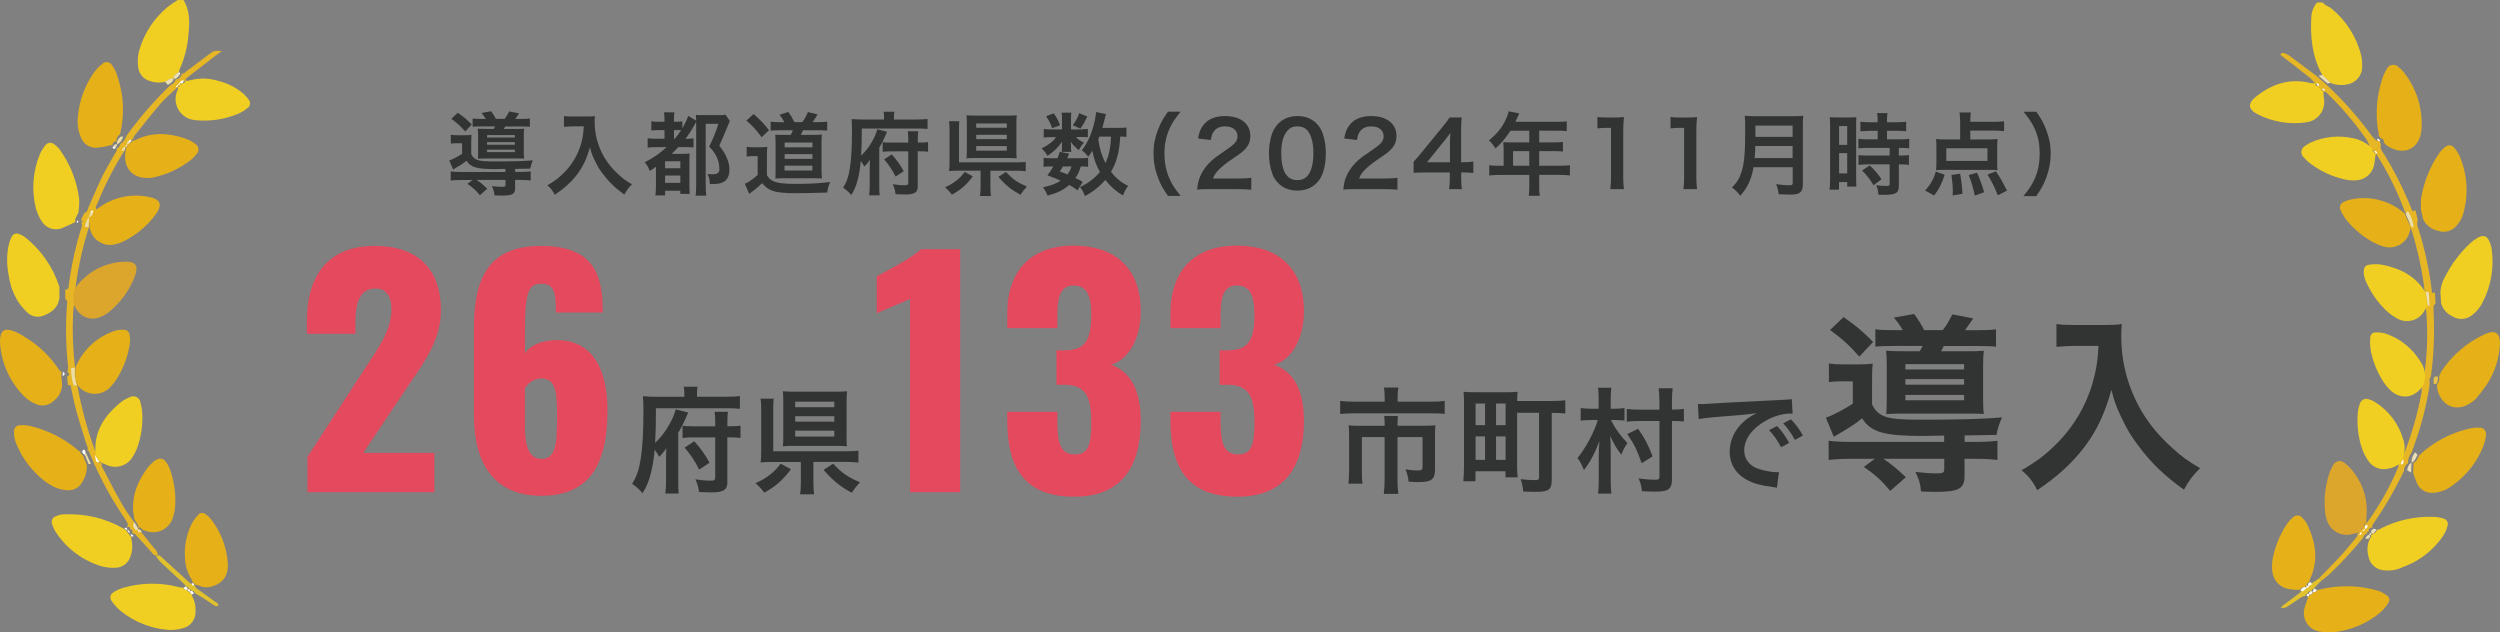 <?xml version="1.0" encoding="UTF-8"?>
<svg id="_レイヤー_1" data-name="レイヤー 1" xmlns="http://www.w3.org/2000/svg" viewBox="0 0 500 126.5">
  <rect x="0" y="0" width="500" height="126.5" fill="#808080" stroke="none"/>
  <defs>
    <style>
      .cls-1 {
        fill: #e5b018;
      }

      .cls-2 {
        fill: #e1c12c;
      }

      .cls-3 {
        fill: #eadda8;
      }

      .cls-4 {
        fill: #eddfb5;
      }

      .cls-5 {
        fill: #e4495e;
      }

      .cls-6 {
        isolation: isolate;
      }

      .cls-7 {
        fill: #dca62d;
      }

      .cls-8 {
        fill: #e8c248;
      }

      .cls-9 {
        fill: #fff;
      }

      .cls-10 {
        fill: #f1cf22;
      }

      .cls-11 {
        fill: #323333;
      }

      .cls-12 {
        fill: #e6b624;
      }
    </style>
  </defs>
  <g id="_グループ_16457" data-name="グループ 16457">
    <g id="_グループ_16456" data-name="グループ 16456">
      <path id="_パス_338-2" data-name="パス 338-2" class="cls-10" d="M33.04,16.38c-1.03.23-2.11.17-3.1-.18-1.29-.39-2.22-1.53-2.32-2.87-.14-1.11-.06-2.23.24-3.31.98-3.36,2.93-6.35,5.62-8.59.66-.51,1.34-.98,2.05-1.42h1.18c1.26,2.05,1.23,4.3,1.01,6.56-.16,2.6-.8,5.14-1.89,7.5-.06.13.05.34.08.51v-.02s-.4,0-.4,0c-.38.32-.88.56-.77,1.2h0c-.71-.2-1.16.34-1.69.63Z"/>
      <path id="_パス_339-2" data-name="パス 339-2" class="cls-12" d="M15.36,60.72c-.2.13-.54.23-.57.4-.11.58-.17,1.18-.18,1.77-.15,3.58-.01,7.17.4,10.73-.02,1.22.14,2.43.49,3.59.79,4.39,1.96,8.7,3.5,12.89.2.4.45.77.74,1.11l-.03-.04c.03.37.08.73.15,1.09.02.25.23.43.48.41.07,0,.14-.03.19-.06h-.03c-.4.47-.02.89.17,1.25,1.25,2.4,2.5,4.82,3.84,7.16.79,1.37,1.77,2.62,2.66,3.93.13.46.3.88.85.96h0s.15.42.15.42c.74.93,1.49,1.86,2.23,2.79.21.26.44.5.65.75.48.58.62,1.07.35,1.17-.56.2-.81-.28-1.11-.6-.55-.57-1.05-1.19-1.58-1.78-.48-.53-.98-1.04-1.47-1.57v.04c-.07-.35-.34-.4-.62-.43-.07-.03-.13-.09-.17-.16.12-.4.03-.64-.42-.65l.04.04c-.08-.61-.19-.68-.63-.43v-.02c.04-.24.18-.53.11-.72-.19-.42-.42-.83-.69-1.2-2.28-3.34-4.26-6.88-5.92-10.57l-1.08-2.51c-.11-.19-.11-.56-.49-.32h.02c.4-.46.02-.88-.1-1.29-.65-2.18-1.38-4.33-1.98-6.52-.48-1.74-.81-3.52-1.22-5.34l-.49.06c-.06-.57-.11-1.15-.17-1.72.54-.43.54-.59.01-.96l.04.02c.09-.31.14-.63.15-.95-.46-4.12-.54-8.28-.24-12.41.04-.43.22-.95-.34-1.23,0-.63,0-1.27,0-1.9.32.05.62-.16.67-.48,0-.02,0-.04,0-.07.12-.72.18-1.46.3-2.18.49-3.1,1.19-6.15,2.1-9.15.14-.47.49-.98.11-1.51h-.04s.38-.21.38-.21l-.37-.33.66-1.39c.65-.12.66-.76.86-1.21.92-2,1.73-4.04,2.7-6.01.79-1.61,1.73-3.14,2.6-4.71.19-.33.51-.64.29-1.08h-.02c.37.14.47-.17.63-.39l.17-.43v.02c.58-.37,1.01-.94,1.19-1.61,2.6-3.61,5.51-6.98,8.71-10.06.49-.32,1.03-.58,1.14-1.26h0c.6.04.89-.37,1.17-.81.03-.04.1-.09.09-.13-.02-.09-.04-.19-.08-.28v.02c.45.19.7-.19,1-.42,1.53-1.15,3.05-2.3,4.59-3.45.3-.26.64-.46,1.01-.6.48-.05.97-.03,1.45.04-.71.52-1.12.8-1.51,1.1-1.73,1.33-3.45,2.65-5.16,4-.29.22-.7.42-.59.93h.03c-.45-.23-.64.1-.83.41l.04-.03-.43.44.04-.04-.43.44v-.04c-1.13,1.08-2.35,2.08-3.37,3.25-1.77,2.03-3.43,4.17-5.11,6.28-.2.26-.61.58-.18,1h.03c-.13-.23-.29-.26-.47-.08-.32.21-.51.47-.33.88h0c-.33-.07-.41.13-.41.41l.02-.02c-.49.06-.62.45-.73.85-2.11,3.31-3.91,6.8-5.38,10.44-.2.5-.7,1.02-.22,1.64h.03c-.43-.25-.43.18-.58.38l-.23.83.02-.03c-.48.58-.75,1.29-.78,2.04-1.22,3.8-2.11,7.7-2.66,11.66-.06.46-.08.93-.04,1.39,0,.14.23.27.35.41-.03.63-.05,1.26-.06,1.9Z"/>
      <path id="_パス_340-2" data-name="パス 340-2" class="cls-10" d="M38.64,118.65c-.22.09-.32.33-.23.55.01.03.03.07.05.09.5.93.73,1.98.64,3.03.06,1.57-1,2.97-2.54,3.33-.94.27-1.92.39-2.9.33-3.49-.27-6.81-1.6-9.53-3.79-.7-.59-1.31-1.27-1.82-2.03-.38-.49-.29-1.2.21-1.58.06-.05.12-.09.19-.12.6-.4,1.25-.7,1.94-.9,3.67-1.06,7.56-1.1,11.25-.1.25.05.51.06.77.05h-.01c.12.44.4.55.82.39l-.03-.02c-.08.36.12.43.42.42l-.02-.02c.24.63.4.71.82.41l-.03-.04Z"/>
      <path id="_パス_341-2" data-name="パス 341-2" class="cls-1" d="M17.33,92.84c.13,1.32-.21,2.64-.98,3.73-.58.99-1.68,1.56-2.82,1.48-.78-.04-1.55-.2-2.28-.48-.84-.36-1.64-.83-2.36-1.39-2.4-1.86-4.28-4.3-5.48-7.08-.44-.88-.65-1.87-.61-2.86-.01-.62.46-1.14,1.08-1.19.72-.06,1.44-.01,2.14.14,3.39.81,6.56,2.37,9.26,4.58.26.21.45.71.93.34h-.02c-.39.53.14.71.4,1l.72,1.74Z"/>
      <path id="_パス_342-2" data-name="パス 342-2" class="cls-10" d="M11.88,57.84v1.86c-.3,1.93-1.68,2.89-3.33,3.48-1.09.38-2.3.11-3.11-.71-.71-.67-1.34-1.42-1.87-2.24-.92-1.51-1.53-3.2-1.79-4.95-.41-1.92-.46-3.91-.14-5.85.15-.7.37-1.38.67-2.03.24-.58.91-.85,1.49-.6,0,0,0,0,0,0,.43.14.84.35,1.2.63,3.2,2.53,5.58,5.95,6.84,9.83.04.19.05.39.03.58Z"/>
      <path id="_パス_343-2" data-name="パス 343-2" class="cls-1" d="M22.57,29.13c-.32-.26-.61-.02-.91.04-.76.18-1.53.31-2.3.38-1.42.09-2.73-.78-3.2-2.13-.55-1.27-.75-2.66-.59-4.03.26-3.14,1.34-6.16,3.13-8.76.49-.69,1.07-1.31,1.73-1.84.5-.5,1.31-.5,1.8,0,.09.09.17.2.23.31.41.59.73,1.23.95,1.92,1.34,3.78,1.56,7.87.62,11.76-.43.44-.89.86-.69,1.58v-.02c-.43-.22-.6.1-.8.39-.04.05-.11.1-.1.14.03.1.06.19.11.28h.03Z"/>
      <path id="_パス_344-2" data-name="パス 344-2" class="cls-10" d="M15.7,42.48l-.66,1.35v.55h.04c-.34.16-.67.34-1.01.5-.59.28-1.18.55-1.78.8-1.48.51-3.11-.07-3.94-1.4-.53-.83-.92-1.72-1.19-2.67-.88-3.59-.59-7.36.82-10.78.26-.6.6-1.16,1.01-1.67.36-.59,1.13-.77,1.72-.41.07.04.13.09.18.14.38.26.71.58.99.94,2.13,2.92,3.49,6.33,3.95,9.92.04.91,0,1.82-.14,2.72Z"/>
      <path id="_パス_345-2" data-name="パス 345-2" class="cls-10" d="M24.62,105.65v.02s.64.42.64.42l-.04-.04.42.63c.04.07.1.13.17.16.14.24.21.59.63.42v-.04c-.38.35-.1.73-.06,1.1.17,1.04.06,2.1-.32,3.08-.45,1.28-1.65,2.14-3,2.15-.91.04-1.82-.05-2.71-.28-3.73-1.11-6.96-3.5-9.12-6.74-.36-.55-.63-1.14-.83-1.76-.2-.59.08-1.23.65-1.47.65-.33,1.37-.47,2.09-.43,4.01-.16,7.98.8,11.47,2.79Z"/>
      <path id="_パス_346-2" data-name="パス 346-2" class="cls-1" d="M12.26,75.26c.06.56.11,1.12.17,1.68-.03,1.26-.64,2.44-1.65,3.2-1,1.01-2.55,1.25-3.81.58-.71-.32-1.37-.75-1.95-1.27C2.08,76.6.3,72.77.01,68.68c-.02-.26-.02-.52,0-.78.09-1.77.88-2.33,2.59-1.72.86.32,1.67.74,2.43,1.25,2.75,1.67,5.09,3.93,6.84,6.63.08.13.29.19.44.28l-.04-.02c0,.31,0,.62-.01.93Z"/>
      <path id="_パス_347-2" data-name="パス 347-2" class="cls-10" d="M19.11,90.94l.03.04c-.49-4.51,1.66-7.78,4.97-10.48.56-.45,1.19-.81,1.86-1.06.7-.38,1.58-.12,1.96.58.08.15.14.31.16.48.21.75.33,1.53.37,2.31.08,2.03-.17,4.06-.77,6-.26.88-.63,1.72-1.11,2.49-1.06,1.86-3.37,2.58-5.29,1.67-.48-.19-.93-.42-1.4-.63h.03s-.82-1.4-.82-1.4Z"/>
      <path id="_パス_348-2" data-name="パス 348-2" class="cls-10" d="M37.03,16.15c.26.02.51.01.77-.03,1.9-.55,3.93-.54,5.82.05,1.73.42,3.34,1.2,4.74,2.3.51.41.96.89,1.34,1.42.43.46.4,1.18-.06,1.61-.05.05-.11.09-.17.13-.55.46-1.17.84-1.83,1.12-2.55,1.07-5.32,1.52-8.08,1.32-.33-.01-.65-.05-.98-.11-2.29-.41-3.81-2.6-3.4-4.89.03-.16.07-.32.11-.47.1-.42.52-.8.17-1.28v.04c.42.14.48-.08.42-.43l-.04.03c.34.05.55-.02.43-.43l-.04.03c.45.21.72.06.83-.41h-.03Z"/>
      <path id="_パス_349-2" data-name="パス 349-2" class="cls-1" d="M38.64,116.7c-.09-.29-.2-.58-.34-.85-.75-1.16-1.19-2.49-1.27-3.87-.24-2.42.19-4.87,1.23-7.07.36-.69.81-1.34,1.34-1.91.38-.47,1.06-.55,1.53-.17.02.02.04.04.06.06.42.3.8.67,1.12,1.08,1.87,2.47,2.99,5.42,3.25,8.51.2,2.59-.97,4.17-3.14,4.8-.75.25-1.56.24-2.31-.03-.35-.13-.69-.4-1.11-.18l.03.02c.12-.4-.07-.49-.42-.42l.02.02Z"/>
      <path id="_パス_350-2" data-name="パス 350-2" class="cls-1" d="M26.91,103.93c-.88-3.78.25-7.09,2.43-10.14.38-.53.83-1.01,1.33-1.43,1.2-1,2.12-.83,2.86.51.26.46.46.94.62,1.44.73,2.24,1.03,4.61.88,6.96-.05.72-.19,1.43-.4,2.11-.61,2.22-2.89,3.53-5.11,2.92-.05-.01-.09-.03-.13-.04-.31-.1-.62-.21-.92-.34-.24-.25-.41-.68-.88-.32h0c.03-.15.14-.35.08-.46-.22-.42-.5-.82-.76-1.22Z"/>
      <path id="_パス_351-2" data-name="パス 351-2" class="cls-1" d="M18.74,42.2c.32-.2.65-.39.96-.61,2.89-2.14,6.55-2.94,10.07-2.2,2.68.51,2.55,1.85,1.41,3.42-1.73,2.41-4.06,4.33-6.74,5.59-.41.2-.85.34-1.3.44-2.06.58-4.22-.52-4.97-2.52-.12-.31-.21-.62-.27-.94.03-.67.06-1.34.09-2.02l-.02.03c.53-.02.61-.44.75-.82l.07-.38h-.04Z"/>
      <path id="_パス_352-2" data-name="パス 352-2" class="cls-7" d="M14.69,60.61c.01-.62.02-1.23.04-1.84.09-.79.45-1.52,1.02-2.07,2.35-2.72,5.74-4.31,9.34-4.37.39-.02.79.03,1.17.12.68.12,1.14.76,1.03,1.44,0,0,0,0,0,.01-.03.46-.14.9-.3,1.33-1.06,2.77-2.82,5.22-5.11,7.11-.51.41-1.07.75-1.68,1.01-2.38,1.01-4.69-.16-5.5-2.74Z"/>
      <path id="_パス_353-2" data-name="パス 353-2" class="cls-1" d="M26.46,28.15c.19-.01.38-.05.56-.11,3.31-1.69,6.68-1.47,10.07-.33.68.24,1.31.58,1.89,1,.66.37.9,1.2.53,1.86-.07.13-.16.24-.26.34-.32.41-.69.78-1.1,1.1-2.23,1.73-4.82,2.92-7.57,3.5-.26.05-.52.08-.78.08-3.38.18-5.32-2.14-4.64-5.52.05-.25.1-.5.15-.76l-.02.02c.31.04.41-.13.41-.4h0s.4-.26.4-.26l.4-.52h-.04Z"/>
      <path id="_パス_354-2" data-name="パス 354-2" class="cls-1" d="M15.09,73.52c1.32-3.26,3.92-5.83,7.2-7.11.78-.35,1.63-.51,2.48-.46.55-.02,1.03.37,1.12.91.13.64.15,1.29.08,1.94-.39,2.46-1.27,4.82-2.59,6.94-.32.49-.68.96-1.06,1.4-1.48,1.86-4.18,2.17-6.04.69-.08-.07-.16-.14-.24-.21-.19-.18-.36-.38-.54-.57-.41-1.13-.54-2.34-.4-3.53Z"/>
      <path id="_パス_355-2" data-name="パス 355-2" class="cls-2" d="M37.04,117.51c.06-.1.18-.27.16-.29-.3-.34-.62-.66-.95-.97-1.39-1.29-2.8-2.56-4.17-3.87-.35-.4-.67-.82-.96-1.26.45,0,.74-.09.88.02.41.31.77.7,1.15,1.05,1.5,1.37,2.99,2.74,4.49,4.1.27.25.54.6,1.01.42l-.02-.02c-.08.36.12.44.42.42l-.03-.02c.03.55.51.73.86.99,1.04.78,2.13,1.51,3.17,2.29.24.17.63.25.61.67-.29.34-.61.16-.86,0-.77-.48-1.52-1.02-2.29-1.51-.49-.31-1-.58-1.5-.86l.02.03c-.15-.38-.35-.66-.82-.41l.02.02c.13-.41-.1-.46-.42-.42l.03.02c-.22-.6-.4-.68-.82-.4h0Z"/>
      <path id="_パス_356-2" data-name="パス 356-2" class="cls-3" d="M14.98,73.57c-.15,1.19,0,2.41.4,3.54l-.67-.05c-.35-1.13-.51-2.31-.49-3.5h.76Z"/>
      <path id="_パス_357-2" data-name="パス 357-2" class="cls-3" d="M17.72,92.79l-.72-1.74.09-.7,1.08,2.45h-.45Z"/>
      <path id="_パス_358-2" data-name="パス 358-2" class="cls-4" d="M34.72,15.74c-.11.66-.65.92-1.14,1.23l-.56-.59c.54-.29.98-.83,1.69-.63Z"/>
      <path id="_パス_359-2" data-name="パス 359-2" class="cls-3" d="M23.45,28.9c-.2-.71.27-1.14.69-1.58h.51c-.19.66-.61,1.23-1.2,1.58Z"/>
      <path id="_パス_360-2" data-name="パス 360-2" class="cls-3" d="M17.81,43.39c-.03.67-.06,1.34-.09,2.02l-.7-.02c.03-.73.31-1.43.79-1.99Z"/>
      <path id="_パス_361-2" data-name="パス 361-2" class="cls-4" d="M26.8,104.37c.26.4.54.8.76,1.22.06.11-.05.31-.08.47-.54-.08-.72-.49-.85-.94l.16-.75Z"/>
      <path id="_パス_362-2" data-name="パス 362-2" class="cls-3" d="M25.07,29.33c-.05.25-.1.5-.15.76l-.58.07c.11-.39.25-.76.73-.83Z"/>
      <path id="_パス_363-2" data-name="パス 363-2" class="cls-4" d="M27.5,106.05c.46-.37.64.06.88.32l-.73.1-.15-.42Z"/>
      <path id="_パス_364-2" data-name="パス 364-2" class="cls-4" d="M35.92,14.96c-.28.43-.58.83-1.17.79-.11-.64.39-.88.77-1.2l.4.41Z"/>
      <path id="_パス_365-2" data-name="パス 365-2" class="cls-9" d="M35.93,14.96l-.4-.41h.42c.03.1.06.19.08.28,0,.04-.06.09-.09.13Z"/>
      <path id="_パス_366-2" data-name="パス 366-2" class="cls-9" d="M19.02,90.99l.82,1.41c-.21.12-.49.05-.61-.16-.03-.06-.05-.12-.06-.19-.07-.35-.12-.71-.15-1.07Z"/>
      <path id="_パス_367-2" data-name="パス 367-2" class="cls-3" d="M18.56,42.57c-.13.38-.22.8-.75.82.08-.27.16-.54.23-.81h.51Z"/>
      <path id="_パス_368-2" data-name="パス 368-2" class="cls-9" d="M36.77,16.14c-.11.47-.38.62-.83.41.19-.3.38-.62.83-.41Z"/>
      <path id="_パス_369-2" data-name="パス 369-2" class="cls-3" d="M25.88,28.65l-.4.27c-.19-.4,0-.65.33-.86.02.2.05.4.07.59Z"/>
      <path id="_パス_370-2" data-name="パス 370-2" class="cls-3" d="M22.63,29.3c.2-.28.38-.61.81-.39l-.17.42-.64-.03Z"/>
      <path id="_パス_371-2" data-name="パス 371-2" class="cls-9" d="M12.54,75.26c0-.31,0-.62.01-.94.52.36.53.52-.01.94Z"/>
      <path id="_パス_372-2" data-name="パス 372-2" class="cls-9" d="M17.08,90.33l-.09.7c-.26-.29-.79-.46-.4-1.01.38-.24.38.13.49.31Z"/>
      <path id="_パス_373-2" data-name="パス 373-2" class="cls-9" d="M26.69,107.26c-.42.17-.49-.18-.63-.42.29.03.56.08.63.42Z"/>
      <path id="_パス_374-2" data-name="パス 374-2" class="cls-9" d="M25.87,106.68l-.42-.63c.45,0,.54.24.42.63Z"/>
      <path id="_パス_375-2" data-name="パス 375-2" class="cls-9" d="M25.48,106.09l-.63-.42c.44-.25.54-.18.63.42Z"/>
      <path id="_パス_376-2" data-name="パス 376-2" class="cls-9" d="M15.38,44.6v-.55l.37.32-.37.22Z"/>
      <path id="_パス_377-2" data-name="パス 377-2" class="cls-9" d="M18.57,42.56h-.51c.15-.19.14-.61.58-.38l-.07.38Z"/>
      <path id="_パス_378-2" data-name="パス 378-2" class="cls-9" d="M22.62,29.31l.64.03c-.16.21-.26.51-.63.38-.05-.09-.08-.18-.11-.27,0-.04.06-.09.1-.14Z"/>
      <path id="_パス_379-2" data-name="パス 379-2" class="cls-3" d="M25.48,28.93c0,.27-.1.45-.41.4,0-.28.08-.46.41-.4Z"/>
      <path id="_パス_380-2" data-name="パス 380-2" class="cls-9" d="M25.89,28.65l-.07-.59c.19-.17.34-.15.47.07l-.4.52Z"/>
      <path id="_パス_381-2" data-name="パス 381-2" class="cls-9" d="M35.56,16.92c.06.35,0,.57-.43.43l.43-.43Z"/>
      <path id="_パス_382-2" data-name="パス 382-2" class="cls-9" d="M35.96,16.52c.12.41-.09.48-.43.43l.43-.43Z"/>
      <path id="_パス_383-2" data-name="パス 383-2" class="cls-9" d="M36.75,117.5c.42-.28.6-.2.82.4-.42.16-.7.05-.82-.4Z"/>
      <path id="_パス_384-2" data-name="パス 384-2" class="cls-9" d="M37.95,118.28c.47-.25.67.03.82.41-.42.31-.58.23-.82-.41Z"/>
      <path id="_パス_385-2" data-name="パス 385-2" class="cls-9" d="M37.55,117.87c.32-.04.55.01.42.42-.29.01-.5-.06-.42-.42Z"/>
      <path id="_パス_386-2" data-name="パス 386-2" class="cls-9" d="M38.79,117.1c-.3.02-.5-.06-.42-.42.35-.07.54.02.42.42Z"/>
    </g>
    <g id="_グループ_16455" data-name="グループ 16455">
      <path id="_パス_387-2" data-name="パス 387-2" class="cls-10" d="M464.47,15.02c-2.08-3.72-2.45-7.75-2.19-11.9.1-.97.49-1.88,1.12-2.62h1.18c.39.65,1.16.74,1.7,1.2,2.96,2.41,5.06,5.72,5.97,9.43.15.7.21,1.42.18,2.14.05,1.78-1.22,3.32-2.98,3.61-1.09.24-2.23.14-3.27-.27l-1.72-1.59Z"/>
      <path id="_パス_388-2" data-name="パス 388-2" class="cls-12" d="M463.85,115.61c1.47-1.52,2.97-3,4.4-4.56,1.07-1.17,2.05-2.42,3.07-3.65.17-.2.28-.44.03-.68l-.02.03c.48.01.64-.18.41-.65.07-.03.13-.09.17-.17.38.12.56-.07.63-.43l-.03.04c.38-.15.62-.38.41-.84l-.02.02c.17-.05.42-.04.5-.16,2.5-3.47,4.6-7.2,6.26-11.15.04-.11-.01-.26-.02-.39h-.04c.55-.17.45-.62.41-1.04l-.02-.19c.44-.29.77-.74.91-1.25,1.51-3.89,2.65-7.92,3.41-12.03.06-.32.07-.66.02-.98-.02-.13-.26-.23-.39-.35l.38-1.4c.13-.14.33-.25.38-.41.15-.51.26-1.04.32-1.57.51-4.2.55-8.45.13-12.66-.07-.93-.13-1.86-.2-2.79-.49-4.15-1.37-8.25-2.61-12.24-.08-.25-.2-.49-.3-.73-.14-1.15-.53-2.26-1.14-3.25-1.49-3.99-3.4-7.81-5.69-11.4-.08-.1-.18-.18-.29-.25v.04c-.02-.28-.27-.48-.55-.44-.03,0-.05,0-.08.01l-.31-.64c-.15-.5-.35-.98-.6-1.43-2.32-3.36-4.97-6.48-7.9-9.32-.22-.21-.43-.52-.82-.3v.03c.01-.47-.18-.63-.61-.43l-.56-.57c.12-.39-.04-.6-.42-.65h.03c-.35-.45-.74-.88-1.17-1.27-1.91-1.52-3.85-3-5.82-4.51.09-.54.56-.43.87-.33.43.16.83.4,1.19.68,1.75,1.29,3.49,2.6,5.23,3.91l1.79,1.57c3.47,3.23,6.62,6.8,9.4,10.64.09.09.19.17.31.23v-.04c.02.27.26.47.54.44.03,0,.06,0,.08-.02.6.03.53.55.65.93-.21.84.38,1.39.75,1.99,1.77,2.89,3.33,5.91,4.66,9.03.32.73.61,1.47.92,2.23l.6-.2c.15.65.3,1.3.45,1.95-.19.58-.14,1.21.13,1.76,1.33,4.17,2.24,8.45,2.73,12.8l.58-.05c.04.72.09,1.44.13,2.16-.14.2-.38.39-.4.6-.04.6,0,1.2.02,1.81.19,4.08,0,8.18-.57,12.23-.41.47-.25,1.02-.23,1.56-.6,4.01-1.59,7.96-2.96,11.77-.22.63-.44,1.25-.65,1.88-.5.58-.76,1.33-.72,2.09l.02-.02c-.52.36-.84.95-.84,1.59-1.73,3.65-3.76,7.14-6.06,10.46-.18.26-.42.52-.21.89h.02s-.4,0-.4,0c-.3.18-.51.41-.39.81h0c-.3-.04-.4.13-.4.41h.01c-.45.07-.63.42-.76.82-2.07,2.57-4.31,4.99-6.71,7.26-.48.45-1.01.83-1.51,1.24l-.49-.46Z"/>
      <path id="_パス_389-2" data-name="パス 389-2" class="cls-1" d="M463.44,118.01c.57-.12,1.14-.25,1.71-.37,3.42-.65,6.95-.49,10.3.46.68.21,1.33.54,1.9.97.5.29.67.94.38,1.44-.02.04-.05.08-.08.11-.41.66-.92,1.27-1.49,1.79-2.36,2-5.21,3.34-8.25,3.86-1.35.3-2.74.3-4.09.02-2.02-.37-3.36-2.3-2.99-4.32.02-.08.03-.17.05-.25.15-.7.46-1.36.67-2.04.04-.15-.05-.34-.07-.51l-.02.02c.54.11.54.11.41-.42l-.03.03c.39.23.55.15.82-.41l-.03.02c.37.06.67,0,.81-.4h0Z"/>
      <path id="_パス_390-2" data-name="パス 390-2" class="cls-1" d="M483.89,91.01c2.78-2.6,6.21-4.42,9.92-5.28.7-.17,1.41-.24,2.13-.2.69,0,1.26.55,1.27,1.24,0,.07,0,.14-.02.21-.07.78-.25,1.54-.53,2.27-1.26,3.18-3.43,5.93-6.24,7.89-1.09.85-2.42,1.34-3.8,1.42-1.35.12-2.63-.61-3.2-1.84-.31-.71-.57-1.45-.79-2.2l.08-1.99-.02.02c.74-.26.85-1.01,1.2-1.56Z"/>
      <path id="_パス_391-2" data-name="パス 391-2" class="cls-1" d="M487.84,75.28c.13-.37.29-.72.48-1.07,2.12-3.18,5.07-5.71,8.53-7.32,2.41-1.13,3.24-.12,3.13,2.12-.17,2.69-1,5.3-2.42,7.59-.72,1.09-1.51,2.13-2.36,3.12-.22.24-.47.46-.74.64-2.94,2.25-6.21,1.04-7-2.59-.04-.32-.05-.65-.03-.98.51-.4.39-.98.41-1.51Z"/>
      <path id="_パス_392-2" data-name="パス 392-2" class="cls-10" d="M475.25,105.79c.41.38.72,0,1.03-.16,3.24-1.62,6.83-2.39,10.44-2.26.65.02,1.3.12,1.92.32.62.12,1.03.71.91,1.33-.01.07-.03.13-.06.2-.18.69-.47,1.35-.86,1.95-1.48,2.18-3.46,3.97-5.77,5.23-.99.5-2.01.95-3.05,1.33-.86.32-1.79.44-2.71.35-1.71.03-3.18-1.22-3.44-2.91-.3-1.15-.19-2.37.31-3.45.16-.24.49-.45.1-.76h-.01c.42.17.49-.03.4-.39h0c.44.27.63-.06.83-.35.03-.05.11-.11.1-.15-.03-.1-.08-.19-.13-.28h-.02Z"/>
      <path id="_パス_393-2" data-name="パス 393-2" class="cls-1" d="M484.64,43.88c-.15-.63-.3-1.27-.45-1.91-.04-.78-.03-1.56.04-2.34.53-3.24,1.77-6.33,3.64-9.02.34-.48.76-.9,1.23-1.25.51-.43,1.27-.37,1.7.13.02.02.04.04.05.07.43.49.79,1.04,1.06,1.63,1.52,3.51,1.82,7.44.86,11.14-.23,1.03-.72,1.98-1.42,2.77-.89,1.11-2.38,1.54-3.72,1.07-1.3-.27-2.41-1.11-3.01-2.3Z"/>
      <path id="_パス_394-2" data-name="パス 394-2" class="cls-1" d="M476.83,28.59c-.12-.37-.05-.88-.65-.91-.18-.19-.22-.58-.63-.42v.04c.4-.34.15-.73.08-1.09-.56-3.44-.3-6.96.77-10.28.23-.75.55-1.47.96-2.14.32-.71,1.16-1.03,1.88-.71.17.08.32.19.45.32.42.31.79.68,1.11,1.1,2.54,3.23,3.79,7.28,3.5,11.38-.3,3.93-3.61,5.47-6.9,3.25-.2-.16-.39-.35-.56-.55Z"/>
      <path id="_パス_395-2" data-name="パス 395-2" class="cls-10" d="M488.21,60.57c-.04-.7-.09-1.41-.13-2.11.06-1.12.39-2.2.96-3.16,1.25-2.46,2.92-4.68,4.92-6.58.48-.45,1-.84,1.57-1.17,1.12-.64,1.89-.38,2.36.76.24.54.4,1.11.47,1.7.47,3.6-.17,7.26-1.85,10.47-.49,1-1.21,1.87-2.1,2.55-1.16.94-2.81,1.01-4.04.17-1.08-.51-1.88-1.48-2.17-2.64Z"/>
      <path id="_パス_396-2" data-name="パス 396-2" class="cls-1" d="M459.9,117.96c-.91.04-1.83-.06-2.71-.29-1.54-.5-2.62-1.88-2.74-3.5-.08-.78-.06-1.57.08-2.35.45-2.45,1.39-4.79,2.76-6.88.36-.54.8-1.03,1.3-1.45.47-.5,1.26-.53,1.76-.06.06.05.11.11.16.18.37.37.69.79.93,1.26,1.71,3.57,2.32,7.21.56,10.96-.06.18-.11.37-.13.57h.01c-.31.18-.76.29-.4.81l.03-.03c-.55-.1-.55-.09-.42.43l.04-.03c-.57-.36-.89.03-1.22.4h0Z"/>
      <path id="_パス_397-2" data-name="パス 397-2" class="cls-10" d="M474.28,29.57l.31.63c.2.16.26.53.64.42v-.04c-.07.24-.14.48-.18.72-.04.65-.13,1.29-.28,1.93-.45,1.64-1.92,2.8-3.63,2.84-.72.04-1.44-.02-2.14-.17-2.51-.54-4.87-1.63-6.91-3.18-.48-.34-.91-.75-1.29-1.2-.61-.49-.7-1.37-.21-1.98.12-.15.28-.28.45-.37.36-.28.76-.51,1.18-.7,2.66-1.17,5.63-1.45,8.47-.81,1.36.27,2.61.94,3.6,1.91Z"/>
      <path id="_パス_398-2" data-name="パス 398-2" class="cls-10" d="M485.44,61.11c-.21.48-.46.93-.75,1.37-1.21,1.77-3.6,2.26-5.42,1.12-.8-.45-1.54-1-2.19-1.65-1.59-1.57-2.88-3.42-3.8-5.46-.37-.7-.56-1.48-.54-2.27.04-.7.32-1.17,1.01-1.26.84-.14,1.7-.16,2.54-.04,3.6.69,6.72,2.19,8.74,5.44l.42,2.76Z"/>
      <path id="_パス_399-2" data-name="パス 399-2" class="cls-10" d="M480.58,91.65l.02.18c-.27.29-.6.56-.42,1.03h.04c-.24,0-.47.05-.69.14-.6.4-1.28.66-2,.75-1.45.31-2.95-.27-3.8-1.48-.57-.8-1.02-1.67-1.34-2.6-.76-2.31-1.04-4.74-.82-7.16.05-.59.18-1.16.39-1.71.17-.72.9-1.17,1.62-1,.09.02.17.05.25.08.44.13.86.32,1.24.57,2.68,1.7,4.65,4.31,5.55,7.35.43,1.25.41,2.61-.04,3.85Z"/>
      <path id="_パス_400-2" data-name="パス 400-2" class="cls-1" d="M482.14,45.44c-.06.39-.15.77-.27,1.14-.69,2.19-3.03,3.4-5.22,2.71-.06-.02-.11-.04-.17-.06-.69-.21-1.35-.5-1.98-.85-1.95-1.09-3.69-2.54-5.11-4.26-.49-.61-.91-1.28-1.23-1.99-.34-.58-.15-1.33.43-1.67.08-.05.16-.08.25-.11.41-.21.84-.36,1.29-.44,3.84-.85,7.86.19,10.81,2.8.4.91.8,1.82,1.19,2.74Z"/>
      <path id="_パス_401-2" data-name="パス 401-2" class="cls-10" d="M463.47,17.26l.56.56.63.42v-.03c.03.45.04.89.1,1.34.47,2.22-.95,4.39-3.16,4.86-.15.03-.3.05-.45.07-3.26.45-6.58-.1-9.53-1.58-1.99-.98-2.16-2.19-.43-3.57,3.22-2.56,6.83-3.77,10.97-2.71.31.04.62.05.93.02h-.03c-.12.37.21.46.42.62Z"/>
      <path id="_パス_402-2" data-name="パス 402-2" class="cls-10" d="M485,75.71l-.38,1.37c-1.58,2.49-4.37,2.97-6.47,1.04-.66-.63-1.24-1.35-1.71-2.14-1.13-1.85-1.92-3.88-2.31-6.02-.13-.84-.15-1.69-.06-2.53.02-.55.48-.97,1.03-.95.01,0,.03,0,.04,0,.72-.02,1.43.07,2.11.28,2.81.98,5.19,2.9,6.76,5.43.75,1.01,1.1,2.26.99,3.52Z"/>
      <path id="_パス_403-2" data-name="パス 403-2" class="cls-7" d="M472.31,105.74c-.03.07-.09.13-.17.16l-.41.63.02-.03c-.38.09-.75.17-1.13.27-2.18.7-4.52-.5-5.22-2.68-.02-.05-.03-.11-.05-.16-.16-.43-.26-.88-.31-1.33-.3-2.67-.02-5.38.82-7.93.19-.56.44-1.09.74-1.59.33-.74,1.2-1.07,1.94-.74.14.06.28.15.39.26.72.56,1.36,1.22,1.9,1.96,1.96,2.58,2.84,5.83,2.44,9.05-.02.32,0,.64.03.95l.02-.02c-.53.08-.54.41-.41.82l.03-.04-.64.42Z"/>
      <path id="_パス_404-2" data-name="パス 404-2" class="cls-2" d="M463.85,115.62l.49.45c-.45.45-.9.89-1.34,1.35-.2.21-.23.43.08.59h0c-.49-.39-.66-.3-.81.39l.03-.02c-.47-.27-.67.02-.82.41l.03-.03c-.28,0-.48.08-.41.42l.02-.02c-.3.06-.59.15-.86.29-.92.6-1.8,1.26-2.73,1.85-.4.25-.87.35-1.34.29.11-.18.23-.35.38-.49,1.13-.86,2.29-1.68,3.42-2.55.23-.17.22-.43-.08-.6h0c.11.29.33.39.57.23.23-.19.45-.39.65-.61l-.04.03c.26-.02.44-.13.42-.43l-.03.03c.66-.24.74-.4.4-.82h-.01c.04.2.23.33.42.29.06-.01.12-.04.16-.08.48-.3.94-.64,1.4-.97Z"/>
      <path id="_パス_405-2" data-name="パス 405-2" class="cls-3" d="M482.3,45.45l-1.19-2.74.49-.47c.61.96,1,2.04,1.14,3.17l-.44.04Z"/>
      <path id="_パス_406-2" data-name="パス 406-2" class="cls-4" d="M465.49,16.68l-1.79-1.54.75-.13,1.72,1.59-.68.08Z"/>
      <path id="_パス_407-2" data-name="パス 407-2" class="cls-4" d="M485.56,61.14l-.42-2.76.59.02c.07.91.13,1.82.2,2.72-.12,0-.25,0-.37.01Z"/>
      <path id="_パス_408-2" data-name="パス 408-2" class="cls-4" d="M483.52,90.94c-.35.56-.47,1.3-1.21,1.57-.03-.75.23-1.48.72-2.04l.48.48Z"/>
      <path id="_パス_409-2" data-name="パス 409-2" class="cls-8" d="M487.56,75.3c-.02.54.11,1.11-.4,1.51h-.41c-.02-.51-.17-1.06.23-1.51h.58Z"/>
      <path id="_パス_410-2" data-name="パス 410-2" class="cls-4" d="M482.3,92.52l-.08,1.99-.77-.44c0-.62.32-1.2.84-1.55Z"/>
      <path id="_パス_411-2" data-name="パス 411-2" class="cls-4" d="M473.84,106.96c.39.31.06.53-.1.76l-.66.05c.13-.39.31-.73.76-.81Z"/>
      <path id="_パス_412-2" data-name="パス 412-2" class="cls-4" d="M475.08,106.22c-.2.29-.39.62-.83.35-.12-.39.09-.61.39-.79l.44.44Z"/>
      <path id="_パス_413-2" data-name="パス 413-2" class="cls-9" d="M480.27,92.92c-.18-.47.15-.74.41-1.03.03.41.13.85-.41,1.03Z"/>
      <path id="_パス_414-2" data-name="パス 414-2" class="cls-9" d="M473.03,105.8c-.13-.41-.11-.74.41-.82.21.45-.03.67-.41.82Z"/>
      <path id="_パス_415-2" data-name="パス 415-2" class="cls-4" d="M474.24,106.57c.09.35.02.55-.4.4,0-.27.1-.43.4-.4Z"/>
      <path id="_パス_416-2" data-name="パス 416-2" class="cls-9" d="M471.81,106.98l.41-.63c.23.45.06.64-.41.63Z"/>
      <path id="_パス_417-2" data-name="パス 417-2" class="cls-9" d="M475.09,106.22l-.44-.44h.4c.05.09.1.18.13.28.01.04-.06.11-.09.15Z"/>
      <path id="_パス_418-2" data-name="パス 418-2" class="cls-9" d="M472.41,106.18l.63-.42c-.07.35-.26.54-.63.42Z"/>
      <path id="_パス_419-2" data-name="パス 419-2" class="cls-9" d="M475.46,30.64c-.38.11-.44-.26-.64-.42.27-.08.54.08.62.34,0,.03.01.05.02.08Z"/>
      <path id="_パス_420-2" data-name="パス 420-2" class="cls-9" d="M475.43,27.8c.41-.17.45.23.63.42-.27.08-.54-.08-.62-.35,0-.02-.01-.05-.01-.07Z"/>
      <path id="_パス_421-2" data-name="パス 421-2" class="cls-9" d="M464.97,18.23l-.63-.42c.43-.19.63-.04.63.42Z"/>
      <path id="_パス_422-2" data-name="パス 422-2" class="cls-9" d="M463.76,17.26c-.21-.16-.53-.25-.42-.63.38.05.54.25.42.63Z"/>
      <path id="_パス_423-2" data-name="パス 423-2" class="cls-9" d="M462.55,118.4c.15-.7.33-.79.81-.4-.14.39-.44.46-.81.4Z"/>
      <path id="_パス_424-2" data-name="パス 424-2" class="cls-9" d="M461.74,118.79c.15-.39.35-.68.82-.41-.27.56-.43.64-.82.41Z"/>
      <path id="_パス_425-2" data-name="パス 425-2" class="cls-9" d="M461.35,119.19c-.07-.35.14-.42.41-.42.13.53.13.54-.41.42Z"/>
      <path id="_パス_426-2" data-name="パス 426-2" class="cls-9" d="M461.34,117.58c-.2.22-.42.43-.65.61-.24.16-.46.06-.57-.22.33-.36.65-.76,1.22-.4Z"/>
      <path id="_パス_427-2" data-name="パス 427-2" class="cls-9" d="M462.13,116.39c.34.41.26.58-.4.82-.35-.51.09-.63.4-.82Z"/>
      <path id="_パス_428-2" data-name="パス 428-2" class="cls-9" d="M461.75,117.18c.02.3-.16.4-.42.43-.13-.52-.13-.52.42-.43Z"/>
    </g>
  </g>
  <g>
    <g id="_26" data-name=" 26" class="cls-6">
      <g class="cls-6">
        <path class="cls-5" d="M61.49,91.36l11.64-17.88c2.58-3.96,5.16-7.44,5.16-11.64,0-2.76-1.2-4.14-3.12-4.14-3.3,0-4.08,2.94-4.08,6.66v2.4h-9.72v-2.58c0-8.58,3.84-15,13.62-15,8.7,0,13.2,4.8,13.2,12.84,0,5.88-3.18,10.2-6.66,15.3l-8.88,13.26h14.22v7.86h-25.38v-7.08Z"/>
        <path class="cls-5" d="M94.79,83.2v-17.58c0-9.48,2.58-16.44,13.38-16.44,9.3,0,12.36,4.38,12.36,12.48,0,.3.06.6.06.84h-9.42c0-3.9-.24-5.76-2.94-5.76s-3.24,2.1-3.24,9.66v4.32c.96-1.68,3.3-2.58,6-2.7,7.68-.18,10.5,6.06,10.5,13.98,0,10.2-3.06,17.16-13.26,17.16-9.54,0-13.44-6.72-13.44-15.96ZM111.41,83.56c0-4.74-.06-7.86-3.18-7.86-1.5,0-2.76,1.08-3.24,1.92v7.92c0,3.3.66,6.24,3.36,6.24s3.06-2.76,3.06-8.22Z"/>
      </g>
    </g>
    <g id="_導入" data-name="導入" class="cls-6">
      <g class="cls-6">
        <path class="cls-11" d="M388.83,87.11q-3.65.08-4.37.08c-7.67,0-10.3-.76-12.04-3.53-1.18,1.03-3.12,2.24-5.66,3.69l-1.6-3.84c1.14-.3,3.61-1.6,5.4-2.77v-4.48h-2.2c-1.1,0-1.67.04-2.58.15v-3.72c.99.15,1.6.19,3.04.19h2.85c1.25,0,2.01-.04,2.89-.15-.11.87-.15,1.6-.15,3.57v4.6c.68,1.37,1.44,2.01,2.89,2.51,1.29.38,3.19.53,7.1.53,7.71,0,12.54-.15,16-.46q-.8,1.75-1.1,3.5-1.14.04-6.38.11v1.29h2.05c2.17,0,3.31-.08,4.52-.23v3.84c-1.22-.15-2.47-.23-4.6-.23h-1.98v3.42c0,2.58-1.14,3.19-5.81,3.19-.84,0-1.44,0-2.89-.08-.15-1.63-.42-2.51-1.14-3.91,1.63.19,3,.3,4.26.3s1.52-.15,1.52-.87v-2.05h-12.16c1.71,1.18,2.85,2.13,4.48,3.68l-3.12,2.74c-1.75-2.09-3.04-3.27-5.28-4.79l2.2-1.63h-4.64c-2.13,0-3.31.08-4.6.23v-3.84c1.18.15,2.36.23,4.52.23h18.58v-1.25ZM368.7,63.41c2.74,1.94,3.61,2.66,5.93,4.98l-2.77,2.93c-1.94-2.2-3.34-3.5-5.85-5.32l2.7-2.58ZM380.55,66.03c-.57-.99-1.06-1.67-1.79-2.51l4.07-.72c.87,1.18,1.56,2.32,2.01,3.23h3.72c.87-1.18,1.29-1.9,1.9-3.15l4.18.8c-.8,1.18-1.18,1.71-1.63,2.36h2.39c1.94,0,2.85-.04,3.8-.19v3.5c-.87-.11-2.01-.15-3.8-.15h-6.65c-.27.53-.27.61-.53,1.06h5.09c1.67,0,2.66-.04,3.46-.11-.11.91-.15,1.63-.15,2.96v6.65c0,1.37.04,2.36.15,3.04-.95-.08-1.44-.08-2.93-.08h-13.03c-1.71,0-2.58.04-3.57.08.08-.68.11-1.37.11-2.81v-6.92c0-1.33-.04-2.24-.15-2.93.72.08,2.01.11,3.72.11h3.04c.23-.42.3-.57.57-1.06h-5.62c-1.79,0-2.93.04-3.84.15v-3.5c.87.15,1.75.19,3.61.19h1.86ZM381.08,73.89h11.74v-1.06h-11.74v1.06ZM381.08,76.93h11.74v-1.1h-11.74v1.1ZM381.08,80.05h11.74v-1.06h-11.74v1.06Z"/>
        <path class="cls-11" d="M414.94,69.18c-1.03,0-2.17.08-3.65.19v-4.56c1.1.15,1.9.19,3.57.19h6.04c1.56,0,2.58-.04,3.46-.19-.11,1.1-.11,1.44-.11,2.39,0,5.4,1.37,10.41,4.07,15.05,1.6,2.66,3.46,4.94,6.08,7.29,1.94,1.79,3.04,2.58,5.62,4.1-1.44,1.41-2.17,2.39-3.23,4.29-3.8-2.66-6.65-5.43-9.23-8.93-1.41-1.86-2.24-3.31-3.34-5.62-.99-2.09-1.33-3.04-1.94-5.4-1.37,4.86-2.89,8.09-5.43,11.47-2.43,3.15-5.28,5.81-9.42,8.59-.8-1.67-1.67-2.81-3.12-3.99,3.23-1.86,5.09-3.31,7.64-5.96,2.96-3.08,5.28-7.14,6.5-11.25.76-2.62,1.1-4.6,1.25-7.67h-4.75Z"/>
      </g>
    </g>
    <g id="_府県" data-name="府県" class="cls-6">
      <g class="cls-6">
        <path class="cls-11" d="M136.87,78.66c0-.53-.05-.92-.12-1.31h2.76c-.09.37-.11.71-.11,1.33v.67h5.77c1.33,0,2.21-.05,2.81-.14v2.55c-.78-.09-1.54-.11-2.69-.11h-14.1c0,3.17-.05,4.71-.16,6.92,1.08-1.03,1.89-2.07,2.58-3.24.74-1.22,1.2-2.25,1.54-3.47l2.48.64c-.6,1.49-1.27,2.87-1.98,4.05v9.61c0,1.26.02,1.88.09,2.55h-2.67c.09-.71.14-1.38.14-2.62v-3.82c0-1.24.02-1.98.07-2.62-.62.87-.87,1.17-1.43,1.7-.48-.8-.6-.97-.92-1.43-.11,1.52-.39,3.31-.74,4.65-.41,1.66-.83,2.71-1.68,4.07-.74-.85-1.26-1.31-2.09-1.89.94-1.47,1.4-2.85,1.75-5.17.34-2.28.51-5.04.51-9.24,0-1.54-.02-2.28-.09-3.1.83.07,1.63.12,2.67.12h5.61v-.69ZM145.49,96.32c0,1.63-.76,2.16-3.17,2.16-.69,0-1.15-.02-2.51-.07-.12-.92-.3-1.59-.74-2.55,1.17.18,2.18.28,2.87.28.97,0,1.1-.09,1.1-.8v-7.86h-4.3c-1.03,0-1.54.02-2.23.12v-2.46c.46.09.99.12,2.09.12h4.44v-.85c0-.97-.02-1.43-.12-2.05h2.67c-.09.6-.11,1.06-.11,2.02v.87h.53c1.03,0,1.54-.02,2.09-.12v2.46c-.64-.09-1.2-.12-2.12-.12h-.51v8.85ZM138.85,88.25c1.29,1.43,2.18,2.67,3.06,4.3l-2.07,1.36c-.94-1.84-1.63-2.85-2.92-4.39l1.93-1.27Z"/>
        <path class="cls-11" d="M158.19,93.86c-1.68,2.21-3.08,3.43-5.33,4.67-.71-.92-.99-1.2-1.77-1.89,1.29-.58,2.02-1.01,2.99-1.77.87-.69,1.33-1.2,2.05-2.14l2.07,1.13ZM162.68,96.29c0,1.24.05,1.93.14,2.58h-2.81c.12-.67.16-1.4.16-2.58v-3.89h-5.66c-1.01,0-1.72.02-2.39.09.09-.64.12-1.22.12-2.42v-8.03c0-1.1-.02-1.63-.14-2.3h2.64c-.07.69-.09,1.17-.09,2.28v8.23h14.49c1.24,0,1.86-.02,2.55-.12v2.39c-.76-.09-1.4-.14-2.53-.14h-6.48v3.89ZM169.3,87.17c0,.85.02,1.56.09,2.09-.6-.07-1.36-.09-2.25-.09h-8.32c-.92,0-1.56.02-2.25.09.07-.6.09-1.24.09-2.14v-6.85c0-.78-.02-1.45-.09-2.02.71.07,1.33.09,2.35.09h8.28c.92,0,1.52-.02,2.21-.09-.07.62-.09,1.15-.09,2.09v6.83ZM159.04,81.44h7.82v-1.1h-7.82v1.1ZM159.04,84.34h7.82v-1.1h-7.82v1.1ZM159.04,87.3h7.82v-1.17h-7.82v1.17ZM166.63,92.73c1.79,1.91,2.9,2.67,5.38,3.73-.76.8-1.03,1.17-1.66,2.09-1.4-.78-2.02-1.17-2.92-1.91-1.1-.9-1.72-1.52-2.71-2.67l1.91-1.24Z"/>
      </g>
    </g>
    <g id="_26-2" data-name=" 26" class="cls-6">
      <g class="cls-6">
        <path class="cls-5" d="M182.01,59.74c-1.74.96-4.8,1.98-6.66,2.94v-7.44c1.74-.9,7.2-3.72,8.82-5.4h7.86v48.6h-10.02v-38.7Z"/>
        <path class="cls-5" d="M201.45,84.1v-1.74h10.02v1.74c0,4.86.78,6.78,3.54,6.78s3.24-2.1,3.24-6.48c0-4.8-.96-7.32-5.1-7.44h-1.86v-6.9h1.62c4.26,0,5.34-2.22,5.34-7.14,0-3.78-.84-5.82-3.54-5.82s-3.24,2.46-3.24,6v2.52h-10.02v-2.94c0-8.76,4.98-13.56,13.26-13.56s13.44,4.5,13.44,13.14c0,5.7-2.64,9.78-5.94,10.68,3.36,1.26,5.94,4.26,5.94,11.22,0,8.88-3.6,15.18-13.32,15.18-10.2,0-13.38-6.18-13.38-15.24Z"/>
        <path class="cls-5" d="M234.09,84.1v-1.74h10.02v1.74c0,4.86.78,6.78,3.54,6.78s3.24-2.1,3.24-6.48c0-4.8-.96-7.32-5.1-7.44h-1.86v-6.9h1.62c4.26,0,5.34-2.22,5.34-7.14,0-3.78-.84-5.82-3.54-5.82s-3.24,2.46-3.24,6v2.52h-10.02v-2.94c0-8.76,4.98-13.56,13.26-13.56s13.44,4.5,13.44,13.14c0,5.7-2.64,9.78-5.94,10.68,3.36,1.26,5.94,4.26,5.94,11.22,0,8.88-3.6,15.18-13.32,15.18-10.2,0-13.38-6.18-13.38-15.24Z"/>
      </g>
    </g>
    <g id="_府県-2" data-name="府県" class="cls-6">
      <g class="cls-6">
        <path class="cls-11" d="M276.93,79.21c0-.67-.07-1.33-.14-1.7h2.9c-.12.51-.16,1.06-.16,1.68v1.15h6.51c1.24,0,2.07-.05,2.9-.16v2.62c-.76-.12-1.4-.14-2.83-.14h-15.25c-1.08,0-1.95.05-2.83.14v-2.62c.9.11,1.72.16,2.9.16h6v-1.13ZM276.93,84.87c0-.6-.02-1.17-.09-1.68h2.76c-.07.28-.09.83-.09,1.68v.28h5.33c1.03,0,1.56-.02,2.25-.09-.07.62-.09,1.15-.09,1.98v6.78c0,2.07-.67,2.6-3.36,2.6-.53,0-.97-.02-1.91-.09-.14-1.06-.21-1.38-.62-2.46,1.03.16,1.77.23,2.25.23.94,0,1.15-.11,1.15-.71v-5.98h-5.01v8.53c0,1.13.05,1.91.16,2.83h-2.9c.11-.94.16-1.75.16-2.8v-8.55h-4.55v6.6c0,1.26.02,1.96.14,2.71h-2.83c.09-.87.14-1.63.14-2.69v-6.99c0-.71-.02-1.31-.09-1.98.74.07,1.38.09,2.37.09h4.83v-.28Z"/>
        <path class="cls-11" d="M303.42,93.26c0,.8.05,1.59.12,2.21h-2.44v-1.22h-6v2h-2.44c.09-.8.14-1.84.14-3.13v-12.37c0-1.06-.02-1.66-.09-2.39.71.07,1.33.09,2.44.09h5.93c1.1,0,1.7-.02,2.44-.09-.05.53-.07.97-.09,1.84h6.71c1.24,0,2.16-.05,2.92-.14v2.64c-.69-.09-1.31-.12-2.71-.12v13.29c0,1.15-.16,1.68-.62,2.02-.41.34-1.17.48-2.51.48-.64,0-1.79-.02-2.58-.07-.09-.97-.21-1.52-.51-2.46,1.08.12,1.95.18,2.76.18.76,0,.92-.09.92-.51v-12.95h-4.39v10.67ZM295.12,85.03h1.89v-4.32h-1.89v4.32ZM295.12,91.97h1.89v-4.69h-1.89v4.69ZM299.21,85.03h1.91v-4.32h-1.91v4.32ZM299.21,91.97h1.91v-4.69h-1.91v4.69Z"/>
        <path class="cls-11" d="M319.73,79.78c0-.97-.02-1.59-.14-2.23h2.69c-.09.64-.14,1.29-.14,2.25v1.95h.76c.71,0,1.33-.05,2-.14v2.51c-.67-.07-1.29-.12-1.95-.12h-.76c.8,1.66,1.93,3.22,3.31,4.62-.55.76-.78,1.17-1.24,2.32-.99-1.31-1.38-1.95-2.23-3.75.11,1.29.11,1.36.11,3.36v5.66c0,1.06.05,1.84.14,2.51h-2.67c.09-.67.14-1.45.14-2.48v-4.58c0-1.54.02-2.18.14-3.43-1.01,2.6-1.75,3.98-3.1,5.79-.44-1.1-.74-1.68-1.29-2.41,1.66-2.02,3.4-5.29,4.05-7.61h-1.2c-.87,0-1.5.05-2.21.12v-2.51c.71.09,1.36.14,2.23.14h1.36v-1.98ZM334.4,95.81c0,1.29-.32,1.93-1.06,2.23-.51.21-1.22.28-2.55.28-.6,0-.8,0-2.39-.09-.14-1.08-.3-1.7-.69-2.55.3.05.55.07.69.09.87.12,1.77.18,2.55.18s.94-.12.94-.64v-11.11h-3.96c-1.01,0-1.89.05-2.58.14v-2.55c.67.09,1.43.14,2.55.14h3.98v-1.59c0-1.1-.05-1.95-.16-2.69h2.81c-.09.78-.14,1.56-.14,2.71v1.56h.16c.99,0,1.63-.05,2.23-.14v2.51c-.67-.07-1.31-.09-2.16-.09h-.23v11.61ZM328.33,92.64c-.9-2.58-1.47-3.77-2.87-5.82l2.16-1.06c1.4,2.02,2.02,3.2,2.9,5.52l-2.18,1.36Z"/>
        <path class="cls-11" d="M339.58,80.8c.51.02.76.02.87.02q.41,0,3.79-.23c1.68-.09,5.61-.3,11.75-.6,1.89-.09,2-.09,2.37-.18l.16,2.92q-.25-.02-.48-.02c-1.38,0-3.08.46-4.55,1.24-2.92,1.52-4.65,3.82-4.65,6.14,0,1.79,1.13,3.17,3.06,3.75,1.13.35,2.6.6,3.43.6.02,0,.23,0,.46-.02l-.41,3.13c-.3-.07-.34-.07-.78-.14-2.53-.32-3.98-.74-5.38-1.52-2.12-1.2-3.29-3.15-3.29-5.54,0-1.95.78-3.89,2.18-5.4.87-.94,1.7-1.56,3.2-2.32-1.86.28-3.29.41-7.75.74-2.05.16-3.1.3-3.82.46l-.16-3.01ZM355.42,85.21c1.01,1.08,1.63,1.96,2.41,3.38l-1.61.85c-.76-1.4-1.4-2.32-2.41-3.43l1.61-.8ZM358.99,87.99c-.69-1.26-1.45-2.34-2.35-3.33l1.54-.8c1.03,1.06,1.68,1.93,2.39,3.24l-1.59.9Z"/>
      </g>
    </g>
  </g>
  <g id="_農林水産業分野_業種別AIソリューション" data-name="農林水産業分野 業種別AIソリューション" class="cls-6">
    <g class="cls-6">
      <path class="cls-11" d="M101.08,33.78q-1.73.04-2.07.04c-3.64,0-4.88-.36-5.71-1.67-.56.49-1.48,1.06-2.68,1.75l-.76-1.82c.54-.14,1.71-.76,2.56-1.31v-2.12h-1.04c-.52,0-.79.02-1.22.07v-1.76c.47.07.76.09,1.44.09h1.35c.59,0,.95-.02,1.37-.07-.05.41-.07.76-.07,1.69v2.18c.32.65.68.95,1.37,1.19.61.18,1.51.25,3.37.25,3.66,0,5.94-.07,7.58-.22q-.38.83-.52,1.66-.54.02-3.02.05v.61h.97c1.03,0,1.57-.04,2.14-.11v1.82c-.58-.07-1.17-.11-2.18-.11h-.94v1.62c0,1.22-.54,1.51-2.75,1.51-.4,0-.68,0-1.37-.04-.07-.77-.2-1.19-.54-1.85.77.09,1.42.14,2.02.14s.72-.07.72-.41v-.97h-5.76c.81.56,1.35,1.01,2.12,1.75l-1.48,1.3c-.83-.99-1.44-1.55-2.5-2.27l1.04-.77h-2.2c-1.01,0-1.57.04-2.18.11v-1.82c.56.07,1.12.11,2.14.11h8.8v-.59ZM91.54,22.54c1.3.92,1.71,1.26,2.81,2.36l-1.31,1.39c-.92-1.04-1.58-1.66-2.77-2.52l1.28-1.22ZM97.15,23.78c-.27-.47-.5-.79-.85-1.19l1.93-.34c.41.56.74,1.1.95,1.53h1.76c.41-.56.61-.9.9-1.49l1.98.38c-.38.56-.56.81-.77,1.12h1.13c.92,0,1.35-.02,1.8-.09v1.66c-.41-.05-.95-.07-1.8-.07h-3.15c-.13.25-.13.29-.25.5h2.41c.79,0,1.26-.02,1.64-.05-.05.43-.07.77-.07,1.4v3.15c0,.65.02,1.12.07,1.44-.45-.04-.68-.04-1.39-.04h-6.18c-.81,0-1.22.02-1.69.04.04-.32.05-.65.05-1.33v-3.28c0-.63-.02-1.06-.07-1.39.34.04.95.05,1.76.05h1.44c.11-.2.14-.27.27-.5h-2.67c-.85,0-1.39.02-1.82.07v-1.66c.41.07.83.09,1.71.09h.88ZM97.41,27.51h5.56v-.5h-5.56v.5ZM97.41,28.95h5.56v-.52h-5.56v.52ZM97.41,30.43h5.56v-.5h-5.56v.5Z"/>
      <path class="cls-11" d="M114.52,25.28c-.49,0-1.03.04-1.73.09v-2.16c.52.07.9.09,1.69.09h2.86c.74,0,1.22-.02,1.64-.09-.05.52-.05.68-.05,1.13,0,2.56.65,4.93,1.93,7.13.76,1.26,1.64,2.34,2.88,3.46.92.85,1.44,1.22,2.66,1.94-.68.67-1.03,1.13-1.53,2.04-1.8-1.26-3.15-2.58-4.38-4.23-.67-.88-1.06-1.57-1.58-2.67-.47-.99-.63-1.44-.92-2.56-.65,2.3-1.37,3.83-2.57,5.44-1.15,1.49-2.5,2.75-4.47,4.07-.38-.79-.79-1.33-1.48-1.89,1.53-.88,2.41-1.57,3.62-2.83,1.4-1.46,2.5-3.38,3.08-5.33.36-1.24.52-2.18.59-3.64h-2.25Z"/>
      <path class="cls-11" d="M131.44,29.42c-.92,0-1.39.02-1.91.11v-1.89c.5.09.94.11,1.91.11h1.46v-1.73h-.94c-.74,0-1.17.02-1.69.09v-1.85c.49.07.85.09,1.69.09h.94v-.43c0-.56-.04-.97-.09-1.46h2.09c-.09.41-.11.81-.11,1.46v.43h.38c.63,0,.92-.02,1.3-.09v1.39c.61-1.06.97-1.84,1.17-2.47l1.6.95c-.02-.54-.02-.7-.07-1.15.49.04.85.05,1.58.05h2.88c.76,0,1.1-.02,1.48-.09l.85,1.24c-.16.36-.18.4-.29.72-.11.25-.61,1.48-.81,1.96-.04.09-.22.49-.5,1.12-.11.25-.29.65-.5,1.17.83,1.04,1.15,1.57,1.53,2.47.34.81.5,1.57.5,2.27,0,1.37-.49,2.25-1.46,2.63-.56.23-1.06.29-2.45.29-.07-1.01-.16-1.39-.49-2,.56.04.74.05.95.05,1.03,0,1.44-.29,1.44-.99,0-.59-.09-1.22-.25-1.75-.34-1.06-.81-1.82-1.8-2.81.79-1.53,1.37-2.97,1.85-4.55h-2.54v11.92c0,.97.04,1.8.11,2.45h-2.12c.07-.5.11-1.26.11-2.49v-12.26c-.14.23-.16.27-.31.54-.58,1.06-1.22,2.05-1.84,2.84h.16c.56,0,1.04-.04,1.46-.09v1.82c-.47-.05-.95-.07-1.75-.07h-1.3c-.54.59-.85.9-1.33,1.35h2.12c.7,0,1.1-.02,1.48-.07-.04.49-.05.85-.05,1.93v4.29c0,.83.02,1.37.07,1.85h-1.89v-.63h-3.04v.94h-1.94c.07-.45.11-1.1.11-2v-3.73c-.43.32-.67.47-1.24.85-.31-.81-.52-1.19-1.01-1.75,1.57-.76,2.97-1.73,4.39-3.02h-1.89ZM133.01,33.65h3.06v-1.4h-3.06v1.4ZM133.01,36.58h3.06v-1.48h-3.06v1.48ZM134.95,27.74c.54-.63.97-1.21,1.28-1.69-.32-.04-.52-.04-.85-.04h-.58v1.73h.14Z"/>
      <path class="cls-11" d="M149.33,29.36c.45.07.74.09,1.44.09h1.31c.56,0,.97-.02,1.39-.09-.07.56-.09.97-.09,1.96v3.71c.4.65.72.96,1.26,1.19.95.41,2.18.56,4.7.56s4.75-.13,6.7-.38c-.34.76-.47,1.19-.59,2.11-3.22.09-4.83.13-6.18.13-2.57,0-3.98-.16-4.95-.56-.79-.32-1.21-.65-1.91-1.46-.52.56-1.26,1.19-2.05,1.75-.22.16-.29.22-.5.41l-.9-2.03c.68-.25,1.44-.77,2.57-1.75v-3.78h-.97c-.5,0-.76.02-1.22.09v-1.94ZM150.72,22.81c1.37,1.19,2.2,2.07,3.08,3.24l-1.48,1.39c-1.06-1.44-1.82-2.27-3.04-3.33l1.44-1.3ZM156.88,24.43c-.25-.5-.58-.99-.97-1.48l1.75-.56c.5.68.77,1.13,1.22,2.04h1.58c.45-.61.81-1.26,1.13-2.02l1.93.47c-.32.54-.72,1.15-.99,1.55h1.13c.83,0,1.28-.04,1.78-.11v1.8c-.56-.05-1.13-.07-1.78-.07h-3.04c-.22.45-.29.61-.45.92h2.59c.83,0,1.3-.02,1.62-.07-.05.47-.07.97-.07,1.71v5.33c0,.72.02,1.21.09,1.75-.59-.02-.94-.04-1.39-.04h-6.27c-.56,0-.95.02-1.67.04.04-.41.05-1.1.05-1.71v-5.38c0-.59-.04-1.26-.07-1.67.41.04.94.05,1.75.05h1.35c.22-.4.27-.52.43-.92h-2.65c-.83,0-1.31.02-1.8.07v-1.8c.43.07.97.11,1.85.11h.88ZM156.91,34.1h5.55v-.97h-5.55v.97ZM156.93,29.47h5.56v-.97h-5.56v.97ZM156.93,31.78h5.56v-.95h-5.56v.95Z"/>
      <path class="cls-11" d="M176.81,23.37c0-.41-.04-.72-.09-1.03h2.16c-.07.29-.09.56-.09,1.04v.52h4.52c1.04,0,1.73-.04,2.2-.11v2c-.61-.07-1.21-.09-2.11-.09h-11.04c0,2.48-.04,3.69-.13,5.42.85-.81,1.48-1.62,2.02-2.54.58-.95.94-1.76,1.21-2.72l1.94.5c-.47,1.17-.99,2.25-1.55,3.17v7.53c0,.99.02,1.48.07,2h-2.09c.07-.56.11-1.08.11-2.05v-2.99c0-.97.02-1.55.05-2.05-.49.68-.68.92-1.12,1.33-.38-.63-.47-.76-.72-1.12-.09,1.19-.31,2.59-.58,3.64-.32,1.3-.65,2.12-1.31,3.19-.58-.67-.99-1.03-1.64-1.48.74-1.15,1.1-2.23,1.37-4.05.27-1.78.4-3.94.4-7.24,0-1.21-.02-1.78-.07-2.43.65.05,1.28.09,2.09.09h4.39v-.54ZM183.56,37.2c0,1.28-.59,1.69-2.48,1.69-.54,0-.9-.02-1.96-.05-.09-.72-.23-1.24-.58-2,.92.14,1.71.22,2.25.22.76,0,.86-.07.86-.63v-6.16h-3.37c-.81,0-1.21.02-1.75.09v-1.93c.36.07.77.09,1.64.09h3.48v-.67c0-.76-.02-1.12-.09-1.6h2.09c-.07.47-.09.83-.09,1.58v.68h.41c.81,0,1.21-.02,1.64-.09v1.93c-.5-.07-.94-.09-1.66-.09h-.4v6.93ZM178.35,30.88c1.01,1.12,1.71,2.09,2.39,3.37l-1.62,1.06c-.74-1.44-1.28-2.23-2.29-3.44l1.51-.99Z"/>
      <path class="cls-11" d="M194.57,35.27c-1.31,1.73-2.41,2.68-4.18,3.66-.56-.72-.77-.94-1.39-1.48,1.01-.45,1.58-.79,2.34-1.39.68-.54,1.04-.94,1.6-1.67l1.62.88ZM198.08,37.18c0,.97.04,1.51.11,2.02h-2.2c.09-.52.13-1.1.13-2.02v-3.04h-4.43c-.79,0-1.35.02-1.87.07.07-.5.09-.95.09-1.89v-6.28c0-.86-.02-1.28-.11-1.8h2.07c-.05.54-.07.92-.07,1.78v6.45h11.34c.97,0,1.46-.02,2-.09v1.87c-.59-.07-1.1-.11-1.98-.11h-5.08v3.04ZM203.27,30.03c0,.67.02,1.22.07,1.64-.47-.05-1.06-.07-1.76-.07h-6.52c-.72,0-1.22.02-1.76.07.05-.47.07-.97.07-1.67v-5.37c0-.61-.02-1.13-.07-1.58.56.05,1.04.07,1.84.07h6.48c.72,0,1.19-.02,1.73-.07-.05.49-.07.9-.07,1.64v5.35ZM195.24,25.55h6.12v-.86h-6.12v.86ZM195.24,27.82h6.12v-.86h-6.12v.86ZM195.24,30.14h6.12v-.92h-6.12v.92ZM201.18,34.39c1.4,1.49,2.27,2.09,4.21,2.92-.59.63-.81.92-1.3,1.64-1.1-.61-1.58-.92-2.29-1.49-.86-.7-1.35-1.19-2.12-2.09l1.49-.97Z"/>
      <path class="cls-11" d="M216.42,25.84c.54,0,.94-.02,1.15-.05v1.66c-.27-.04-.59-.05-1.15-.05h-1.21c.32.4.7.67,1.58,1.15-.49.52-.56.63-1.04,1.48-.9-.76-1.15-1.03-1.6-1.71.04.38.05.59.05.74v.65c0,.23.02.45.07.67h-1.93c.04-.2.05-.4.05-.59v-.68c0-.16.02-.45.05-.77-.97,1.31-1.55,1.87-2.94,2.83-.4-.67-.59-.92-1.17-1.49,1.44-.74,2.29-1.39,2.88-2.25h-.97c-.65,0-1.1.02-1.49.09v-1.73c.41.07.83.09,1.51.09h2.14v-2.12c0-.56-.02-.86-.09-1.22h1.96c-.05.34-.07.65-.07,1.19v2.16h2.2ZM215.5,38.08c-.67-.52-.92-.68-1.67-1.1-1.13,1.03-2.2,1.55-4.3,2.14-.27-.63-.54-1.12-.94-1.66,1.62-.34,2.57-.7,3.56-1.33-.9-.4-1.39-.59-2.66-1.06.58-.79.74-1.03,1.17-1.78h-.52c-.65,0-1.01.02-1.42.09v-1.82c.4.07.76.09,1.42.09h1.35c.18-.41.25-.63.47-1.28l1.87.36c-.16.45-.23.58-.38.92h2.84c.63,0,.99-.02,1.33-.09v1.82c-.38-.07-.68-.09-1.46-.09-.36,1.13-.52,1.51-1.08,2.3.72.34.85.41,1.46.81l-1.04,1.67ZM210.75,22.67c.68.99.9,1.42,1.26,2.38l-1.58.59c-.36-1.01-.65-1.57-1.21-2.39l1.53-.58ZM212.59,33.29c-.25.43-.31.52-.63,1.01.76.27.99.36,1.53.59.38-.5.63-.97.81-1.6h-1.71ZM217.47,23.3c-.68,1.39-.81,1.6-1.37,2.43l-1.53-.68c.58-.79.97-1.53,1.28-2.41l1.62.67ZM225.3,27.38c-.36-.05-.56-.05-1.26-.07-.14,2.99-.7,5.1-1.84,7.06.97,1.24,2.02,2.11,3.42,2.81-.41.56-.72,1.12-1.04,1.91-1.35-.79-2.57-1.87-3.51-3.1-1.15,1.31-2.52,2.41-4.09,3.22-.36-.94-.52-1.22-.97-1.8.77-.38,1.01-.5,1.42-.77,1.04-.68,1.85-1.4,2.56-2.25-.85-1.53-1.19-2.52-1.51-4.23-.32.5-.45.68-.83,1.19-.4-.52-.79-.92-1.3-1.3,1.12-1.4,1.87-3.01,2.43-5.19.23-.85.41-1.93.43-2.45l1.98.4c-.07.22-.11.38-.25.99-.11.47-.27,1.08-.47,1.78h3.13c.86,0,1.26-.02,1.69-.09v1.89ZM219.88,27.31q-.14.32-.23.56c.29,1.93.67,3.21,1.44,4.74.7-1.51,1.03-3.04,1.12-5.29h-2.32Z"/>
      <path class="cls-11" d="M233.61,39.21c-1.01-1.44-1.46-2.23-1.96-3.55-.65-1.66-.95-3.24-.95-4.97s.29-3.19.92-4.81c.52-1.31.95-2.11,1.98-3.55h2.52c-1.26,1.58-1.78,2.39-2.29,3.58-.63,1.48-.94,3.01-.94,4.77s.31,3.44.95,4.93c.5,1.19,1.01,1.98,2.29,3.58h-2.52Z"/>
      <path class="cls-11" d="M241.75,37.83c-1.4,0-1.69.02-2.32.09.11-1.03.23-1.66.47-2.3.49-1.31,1.3-2.47,2.47-3.53.63-.56,1.17-.97,2.97-2.18,1.66-1.13,2.16-1.73,2.16-2.65,0-1.22-.95-1.98-2.48-1.98-1.04,0-1.84.36-2.29,1.06-.31.43-.43.83-.56,1.66l-2.57-.31c.25-1.37.58-2.11,1.24-2.88.9-1.04,2.32-1.6,4.12-1.6,3.15,0,5.1,1.51,5.1,3.98,0,1.19-.4,2.05-1.28,2.88-.5.47-.68.61-3.02,2.21-.79.56-1.69,1.31-2.14,1.8-.54.58-.76.94-1.03,1.62h5.04c1.13,0,2.03-.05,2.63-.14v2.38c-.85-.07-1.57-.11-2.72-.11h-5.78Z"/>
      <path class="cls-11" d="M255.68,36.66c-.54-.54-.95-1.17-1.19-1.82-.47-1.28-.7-2.68-.7-4.14,0-1.91.43-3.89,1.1-4.99.97-1.62,2.59-2.5,4.59-2.5,1.53,0,2.84.5,3.8,1.46.54.54.95,1.17,1.19,1.82.47,1.26.7,2.7.7,4.18,0,2.21-.49,4.16-1.33,5.33-1.01,1.4-2.5,2.12-4.38,2.12-1.53,0-2.83-.5-3.78-1.46ZM261.42,35.27c.81-.85,1.26-2.52,1.26-4.63s-.45-3.73-1.26-4.61c-.43-.49-1.15-.76-1.96-.76-.86,0-1.49.29-2.02.92-.79.94-1.19,2.41-1.19,4.38s.34,3.46.92,4.29c.56.79,1.31,1.17,2.3,1.17.79,0,1.49-.27,1.94-.76Z"/>
      <path class="cls-11" d="M270.98,37.83c-1.4,0-1.69.02-2.32.09.11-1.03.23-1.66.47-2.3.49-1.31,1.3-2.47,2.47-3.53.63-.56,1.17-.97,2.97-2.18,1.66-1.13,2.16-1.73,2.16-2.65,0-1.22-.95-1.98-2.48-1.98-1.04,0-1.84.36-2.29,1.06-.31.43-.43.83-.56,1.66l-2.57-.31c.25-1.37.58-2.11,1.24-2.88.9-1.04,2.32-1.6,4.12-1.6,3.15,0,5.1,1.51,5.1,3.98,0,1.19-.4,2.05-1.28,2.88-.5.47-.68.61-3.02,2.21-.79.56-1.69,1.31-2.14,1.8-.54.58-.76.94-1.03,1.62h5.04c1.13,0,2.03-.05,2.63-.14v2.38c-.85-.07-1.57-.11-2.72-.11h-5.78Z"/>
      <path class="cls-11" d="M294.69,34.62c-.67-.09-1.04-.11-1.8-.13h-.65v1.28c0,.92.04,1.39.14,2.05h-2.56c.11-.63.14-1.19.14-2.09v-1.24h-4.99c-1.06,0-1.64.02-2.25.07v-2.21c.61-.67.81-.9,1.44-1.66l4.27-5.22c.79-.95,1.08-1.33,1.49-1.98h2.43c-.11,1.04-.13,1.67-.13,3.04v5.91h.63c.72,0,1.15-.04,1.82-.13v2.3ZM289.99,28.73c0-.85.02-1.42.09-2.16-.36.52-.58.81-1.22,1.6l-3.46,4.29h4.59v-3.73Z"/>
      <path class="cls-11" d="M300.71,29.47c0-.4-.02-.67-.05-1.04.38.04.77.05,1.26.05h3.93v-2.34h-3.76c-.94,1.46-1.82,2.5-2.97,3.55-.52-.77-.72-1.01-1.33-1.6,1.84-1.57,2.77-2.75,3.51-4.52.25-.58.38-.95.43-1.31l2.14.43c-.11.22-.14.27-.27.54-.02.05-.2.43-.52,1.13h8.43c.85,0,1.3-.02,1.84-.09v1.96c-.56-.07-1.03-.09-1.84-.09h-3.67v2.34h2.9c.83,0,1.31-.02,1.85-.09v1.91c-.54-.05-1.03-.07-1.8-.07h-2.95v2.92h4.18c.83,0,1.4-.04,1.96-.11v2.05c-.56-.07-1.19-.11-1.96-.11h-4.18v2.25c0,.92.02,1.4.11,1.93h-2.2c.07-.52.11-1.01.11-1.96v-2.21h-6.05c-.79,0-1.37.04-1.96.11v-2.05c.58.07,1.15.11,1.96.11h.92v-3.67ZM305.85,33.15v-2.92h-3.24v2.92h3.24Z"/>
      <path class="cls-11" d="M322.06,37.83c.11-.7.14-1.4.14-2.34v-9.92h-.86c-.67,0-1.19.04-1.85.11v-2.29c.56.09.95.11,1.8.11h1.66c.92,0,1.19-.02,1.84-.09-.11,1.06-.14,1.89-.14,2.97v9.11c0,.96.04,1.6.14,2.34h-2.72Z"/>
      <path class="cls-11" d="M336.68,37.83c.11-.7.14-1.4.14-2.34v-9.92h-.86c-.67,0-1.19.04-1.85.11v-2.29c.56.09.95.11,1.8.11h1.66c.92,0,1.19-.02,1.84-.09-.11,1.06-.14,1.89-.14,2.97v9.11c0,.96.04,1.6.14,2.34h-2.72Z"/>
      <path class="cls-11" d="M350.7,33.45c-.16.92-.31,1.51-.52,2.14-.49,1.37-1.1,2.41-2.12,3.57-.52-.7-.97-1.15-1.67-1.66,1.01-1.01,1.51-1.82,1.93-3.17.54-1.67.72-3.78.72-8.46,0-1.3-.02-2.09-.09-2.72.7.07,1.19.09,2.11.09h7.51c.99,0,1.48-.02,2.09-.09-.07.49-.09.97-.09,2.03v11.67c0,.9-.2,1.42-.65,1.71-.4.27-.9.36-2.09.36-.58,0-1.17-.02-2.09-.07-.11-.86-.22-1.28-.52-2.02.92.14,1.91.22,2.65.22.54,0,.67-.09.67-.49v-3.12h-7.81ZM358.52,31.61v-2.41h-7.45c0,.56-.04.95-.14,2.41h7.6ZM358.52,27.37v-2.25h-7.44v2.25h7.44Z"/>
      <path class="cls-11" d="M366.02,25.26c0-.81-.02-1.28-.07-1.82.4.04.74.05,1.58.05h2.18c.81,0,1.13-.02,1.57-.05-.05.41-.05.74-.05,1.78v10.3c0,.95.02,1.35.05,1.8h-1.84v-.9h-1.64v1.51h-1.89c.07-.56.11-1.19.11-2.14v-10.53ZM367.82,28.97h1.62v-3.76h-1.62v3.76ZM367.82,34.68h1.62v-4.05h-1.62v4.05ZM374.01,26.16q-1.49.04-1.93.09v-1.91c.5.07,1.08.11,1.87.11h1.58v-.49c0-.5-.04-.9-.11-1.35h2.07c-.05.41-.09.79-.09,1.35v.49h1.96c.77,0,1.37-.04,1.87-.11v1.91c-.5-.07-1.04-.09-1.85-.09h-1.98v1.71h2.48c.86,0,1.51-.04,1.96-.11v1.91c-.49-.07-.97-.09-1.76-.09h-.31v1.53h.23c.86,0,1.35-.02,1.78-.09v1.96c-.52-.09-.97-.11-1.78-.11h-.23v4.07c0,1.04-.18,1.48-.72,1.73-.45.2-1.08.29-1.98.29q-.16,0-1.4-.02c-.04-.77-.16-1.31-.43-1.89.45.07,1.39.14,2.02.14.56,0,.67-.09.67-.49v-3.83h-4.3c-.67,0-1.35.04-1.93.11v-1.96c.47.07,1.03.09,1.96.09h4.27v-1.53h-4.27c-.76,0-1.42.04-1.98.09v-1.91c.45.07,1.13.11,2,.11h1.85v-1.71h-1.53ZM374.71,37.05c-.72-1.21-1.4-2.07-2.3-2.95l1.53-1.01c.88.79,1.6,1.62,2.36,2.75l-1.58,1.21Z"/>
      <path class="cls-11" d="M385.03,38.1c.61-.68.88-1.03,1.28-1.73.4-.72.58-1.12.85-2.05l1.78.63c-.58,1.78-1.12,2.84-2.11,4.16l-1.8-1.01ZM394.08,27.89h3.38c1.01,0,1.58-.02,2.05-.09-.05.45-.07.88-.07,1.49v3.35c0,.61.02.97.07,1.4-.5-.05-1.04-.07-1.75-.07h-8.84c-.7,0-1.24.02-1.71.07.05-.47.07-.85.07-1.37v-3.38c0-.61-.02-.99-.07-1.49.5.07,1.15.09,2.03.09h2.79v-3.64c0-.7-.04-1.24-.13-1.76h2.27c-.07.45-.11.9-.11,1.58v.29h4.83c.83,0,1.39-.04,1.93-.11v1.98c-.63-.07-1.19-.11-1.93-.11h-4.83v1.76ZM389.26,29.65v2.54h8.23v-2.54h-8.23ZM390.54,39.09c.02-.32.02-.58.02-.74,0-1.03-.09-2.12-.27-3.35l1.73-.27c.29,1.67.41,2.67.47,4.03l-1.94.32ZM394.95,39.12c-.25-1.33-.67-2.77-1.21-4.11l1.67-.47c.67,1.51.99,2.45,1.42,3.91l-1.89.67ZM399.56,39.07c-.74-1.85-1.17-2.72-2.07-4.14l1.69-.67c.9,1.35,1.06,1.62,2.23,3.85l-1.85.95Z"/>
      <path class="cls-11" d="M404.7,39.21c1.28-1.6,1.78-2.39,2.29-3.58.65-1.49.95-3.1.95-4.93s-.29-3.29-.92-4.77c-.52-1.19-1.04-2-2.3-3.58h2.54c1.01,1.42,1.44,2.21,1.96,3.55.63,1.64.92,3.1.92,4.81s-.31,3.31-.94,4.97c-.52,1.31-.95,2.11-1.96,3.55h-2.54Z"/>
    </g>
  </g>
</svg>